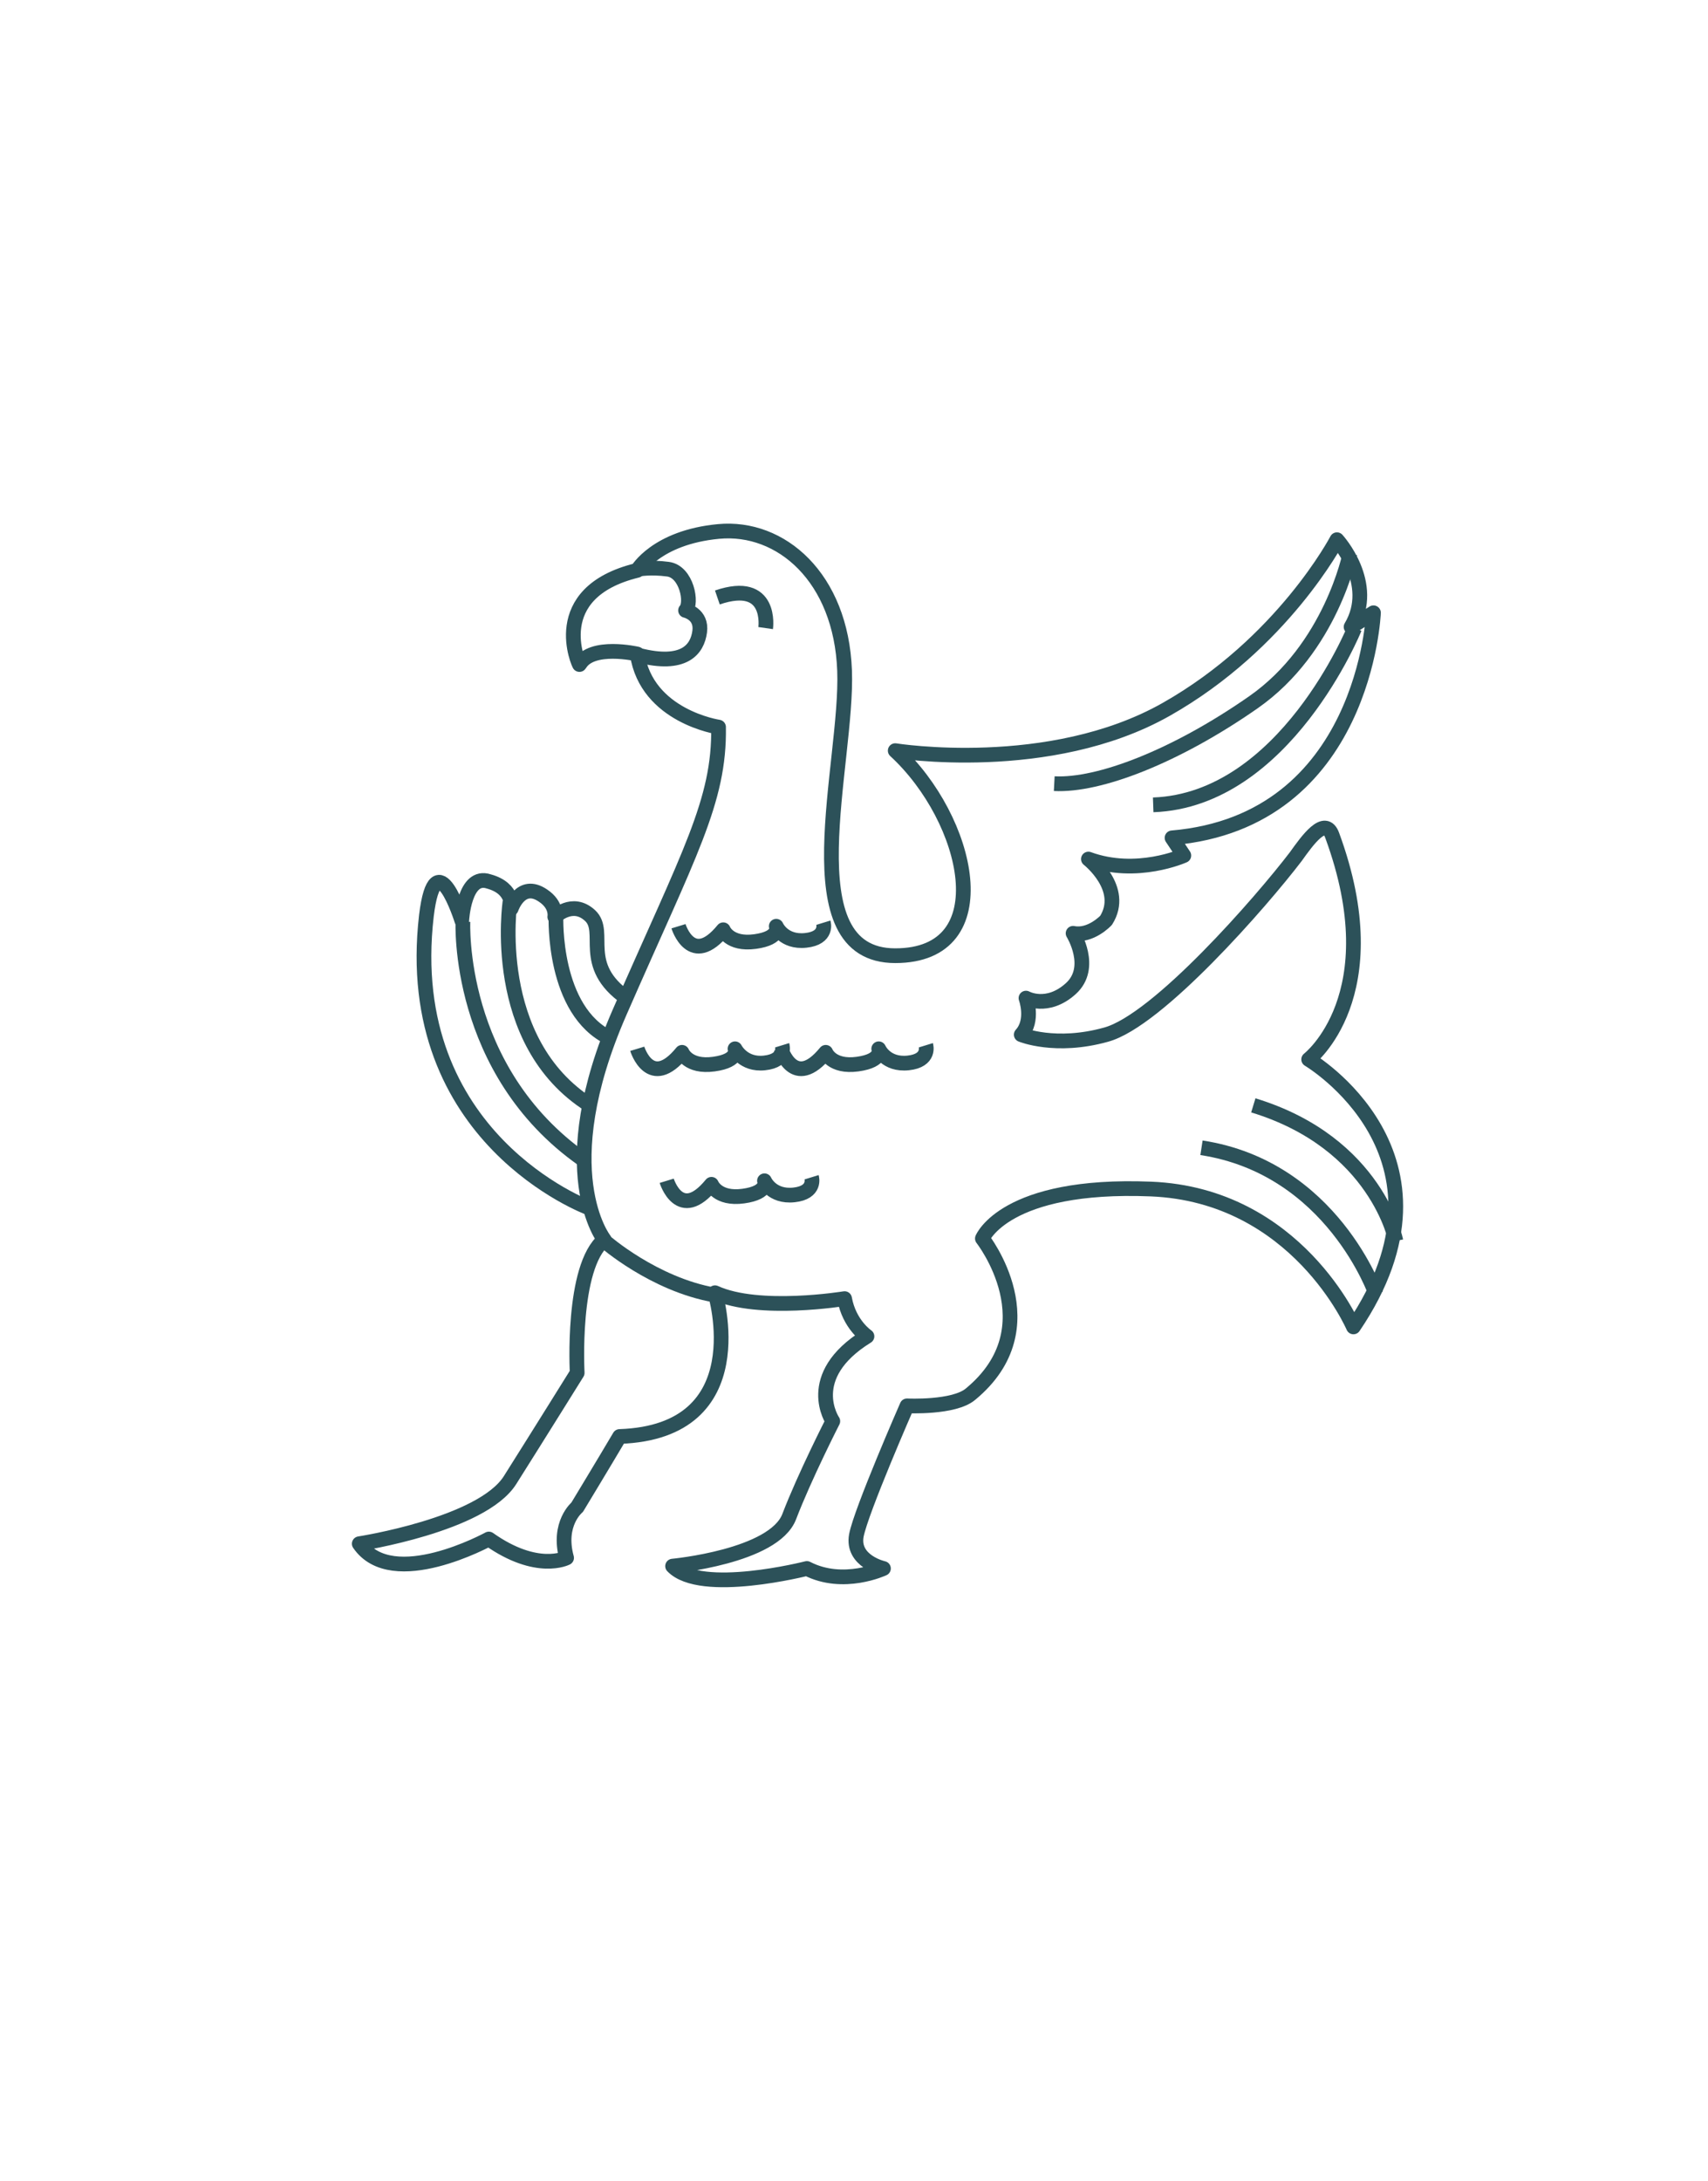 <?xml version="1.0" encoding="UTF-8"?> <!-- Generator: Adobe Illustrator 27.0.0, SVG Export Plug-In . SVG Version: 6.00 Build 0) --> <svg xmlns="http://www.w3.org/2000/svg" xmlns:xlink="http://www.w3.org/1999/xlink" id="Layer_1" x="0px" y="0px" viewBox="0 0 145 185.1" style="enable-background:new 0 0 145 185.1;" xml:space="preserve"> <style type="text/css"> .st0{fill:none;stroke:#2C5159;stroke-width:1.25;stroke-linejoin:round;stroke-miterlimit:10;} </style> <g> <path class="st0" d="M49.2,56.4c1-1.8,4.9-0.9,4.9-0.9c0.8,5.3,6.9,6.2,6.9,6.2c0.1,6.3-2.5,10.7-8.4,24.2s-1.3,19.3-1.3,19.3 c-2.8,2.3-2.3,11.3-2.3,11.3s-3.3,5.3-5.7,9.1c-2.4,3.8-12.8,5.4-12.8,5.4c2.8,4.1,11-0.4,11-0.4c4.1,2.9,6.6,1.6,6.6,1.6 c-0.8-2.9,0.9-4.3,0.9-4.3s2.3-3.8,3.6-6c11.7-0.4,8.1-12.2,8.1-12.2c3.7,1.7,11,0.5,11,0.5c0.4,2.2,1.9,3.2,1.9,3.2 c-5.5,3.4-2.9,7.2-2.9,7.2s-2.4,4.7-3.7,8.1s-9.9,4.2-9.9,4.2c2.4,2.5,11.4,0.2,11.4,0.2c3.1,1.6,6.5,0,6.5,0s-2.7-0.6-2.3-2.8 c0.4-2.1,4.3-11,4.3-11s4,0.2,5.4-1c6.9-5.7,1-13.2,1-13.2s1.9-4.7,14.3-4.2c12.4,0.5,17.2,11.7,17.2,11.7 c9.9-14.6-3.8-22.7-3.8-22.7s7-5.4,2-19c-0.6-1.7-2.1,0.4-3.1,1.8c-2.9,3.8-11.7,13.9-16.1,15.1c-4.3,1.2-7.2,0-7.2,0 c1.1-1.2,0.4-3.1,0.4-3.1s1.8,1,3.8-0.8s0.2-4.7,0.2-4.7c1.5,0.3,2.8-1.1,2.8-1.1c1.7-2.7-1.5-5.2-1.5-5.2c4.1,1.5,8.1-0.3,8.1-0.3 l-1-1.5c16.4-1.4,17.1-19.1,17.1-19.1l-1.9,1.2c2.2-3.7-1.2-7.4-1.2-7.4s-4.6,8.8-14.5,14.4s-23,3.5-23,3.5c6.3,5.8,9,17.4,0,17.4 c-9,0-4-16.3-4.3-24.2S66.3,44.6,61,45.1s-6.9,3.3-6.9,3.3C46.3,50.3,49.2,56.5,49.2,56.4z"></path> <path class="st0" d="M53.2,84.7c-4-2.8-1.6-5.6-3.1-7s-3,0.1-3,0.1s0.2-1-1-1.8c-1.9-1.3-2.7,1.1-2.7,1.1s0.3-1.7-1.9-2.3 c-2.1-0.7-2.3,3.3-2.3,3.3s-2.2-7-3-0.4c-2.2,18.9,13.8,24.8,13.8,24.8"></path> <path class="st0" d="M54.2,55.6c3.9,1,5-0.5,5.2-2c0.2-1.5-1.2-1.8-1.2-1.8c0.6-0.6,0.1-3.3-1.5-3.5c-1.5-0.2-2.5,0-2.5,0"></path> <path class="st0" d="M60.9,50.7c4.7-1.6,4.1,2.6,4.1,2.6"></path> <path class="st0" d="M69.9,78.3c0,0,0.4,1.3-1.5,1.5s-2.5-1.2-2.5-1.2s0.4,1-1.8,1.3c-2.2,0.3-2.7-1-2.7-1 c-2.7,3.3-3.8-0.3-3.8-0.3"></path> <path class="st0" d="M66.4,88.7c0,0,0.4,1.3-1.5,1.5c-1.8,0.2-2.5-1.2-2.5-1.2s0.4,1-1.8,1.3c-2.2,0.3-2.7-1-2.7-1 c-2.7,3.3-3.8-0.3-3.8-0.3"></path> <path class="st0" d="M78.6,88.7c0,0,0.4,1.3-1.5,1.5s-2.5-1.2-2.5-1.2s0.4,1-1.8,1.3c-2.2,0.3-2.7-1-2.7-1 c-2.7,3.3-3.8-0.3-3.8-0.3"></path> <path class="st0" d="M68.9,99.9c0,0,0.4,1.3-1.5,1.5s-2.5-1.2-2.5-1.2s0.4,1-1.8,1.3c-2.2,0.3-2.7-1-2.7-1 c-2.7,3.3-3.8-0.3-3.8-0.3"></path> <path class="st0" d="M60.7,109.9c-5.2-0.9-9.4-4.6-9.4-4.6"></path> <path class="st0" d="M97.9,68.3c11.2-0.4,17.1-15,17.1-15"></path> <path class="st0" d="M89.5,66.5c3.8,0.2,10.3-2.3,16.9-6.9C113,55,114.6,47,114.6,47"></path> <path class="st0" d="M51.8,88.1c-4.9-2.3-4.6-10.3-4.6-10.3"></path> <path class="st0" d="M50.1,93.8c-8.6-5.4-6.8-17.3-6.8-17.3"></path> <path class="st0" d="M49.5,98.4c-10.8-7.6-10.2-20.2-10.2-20.2"></path> <path class="st0" d="M102,97.4c11.1,1.7,14.8,12.4,14.8,12.4"></path> <path class="st0" d="M106.4,93.8c10.5,3.2,12.1,11.5,12.1,11.5"></path> </g> </svg> 